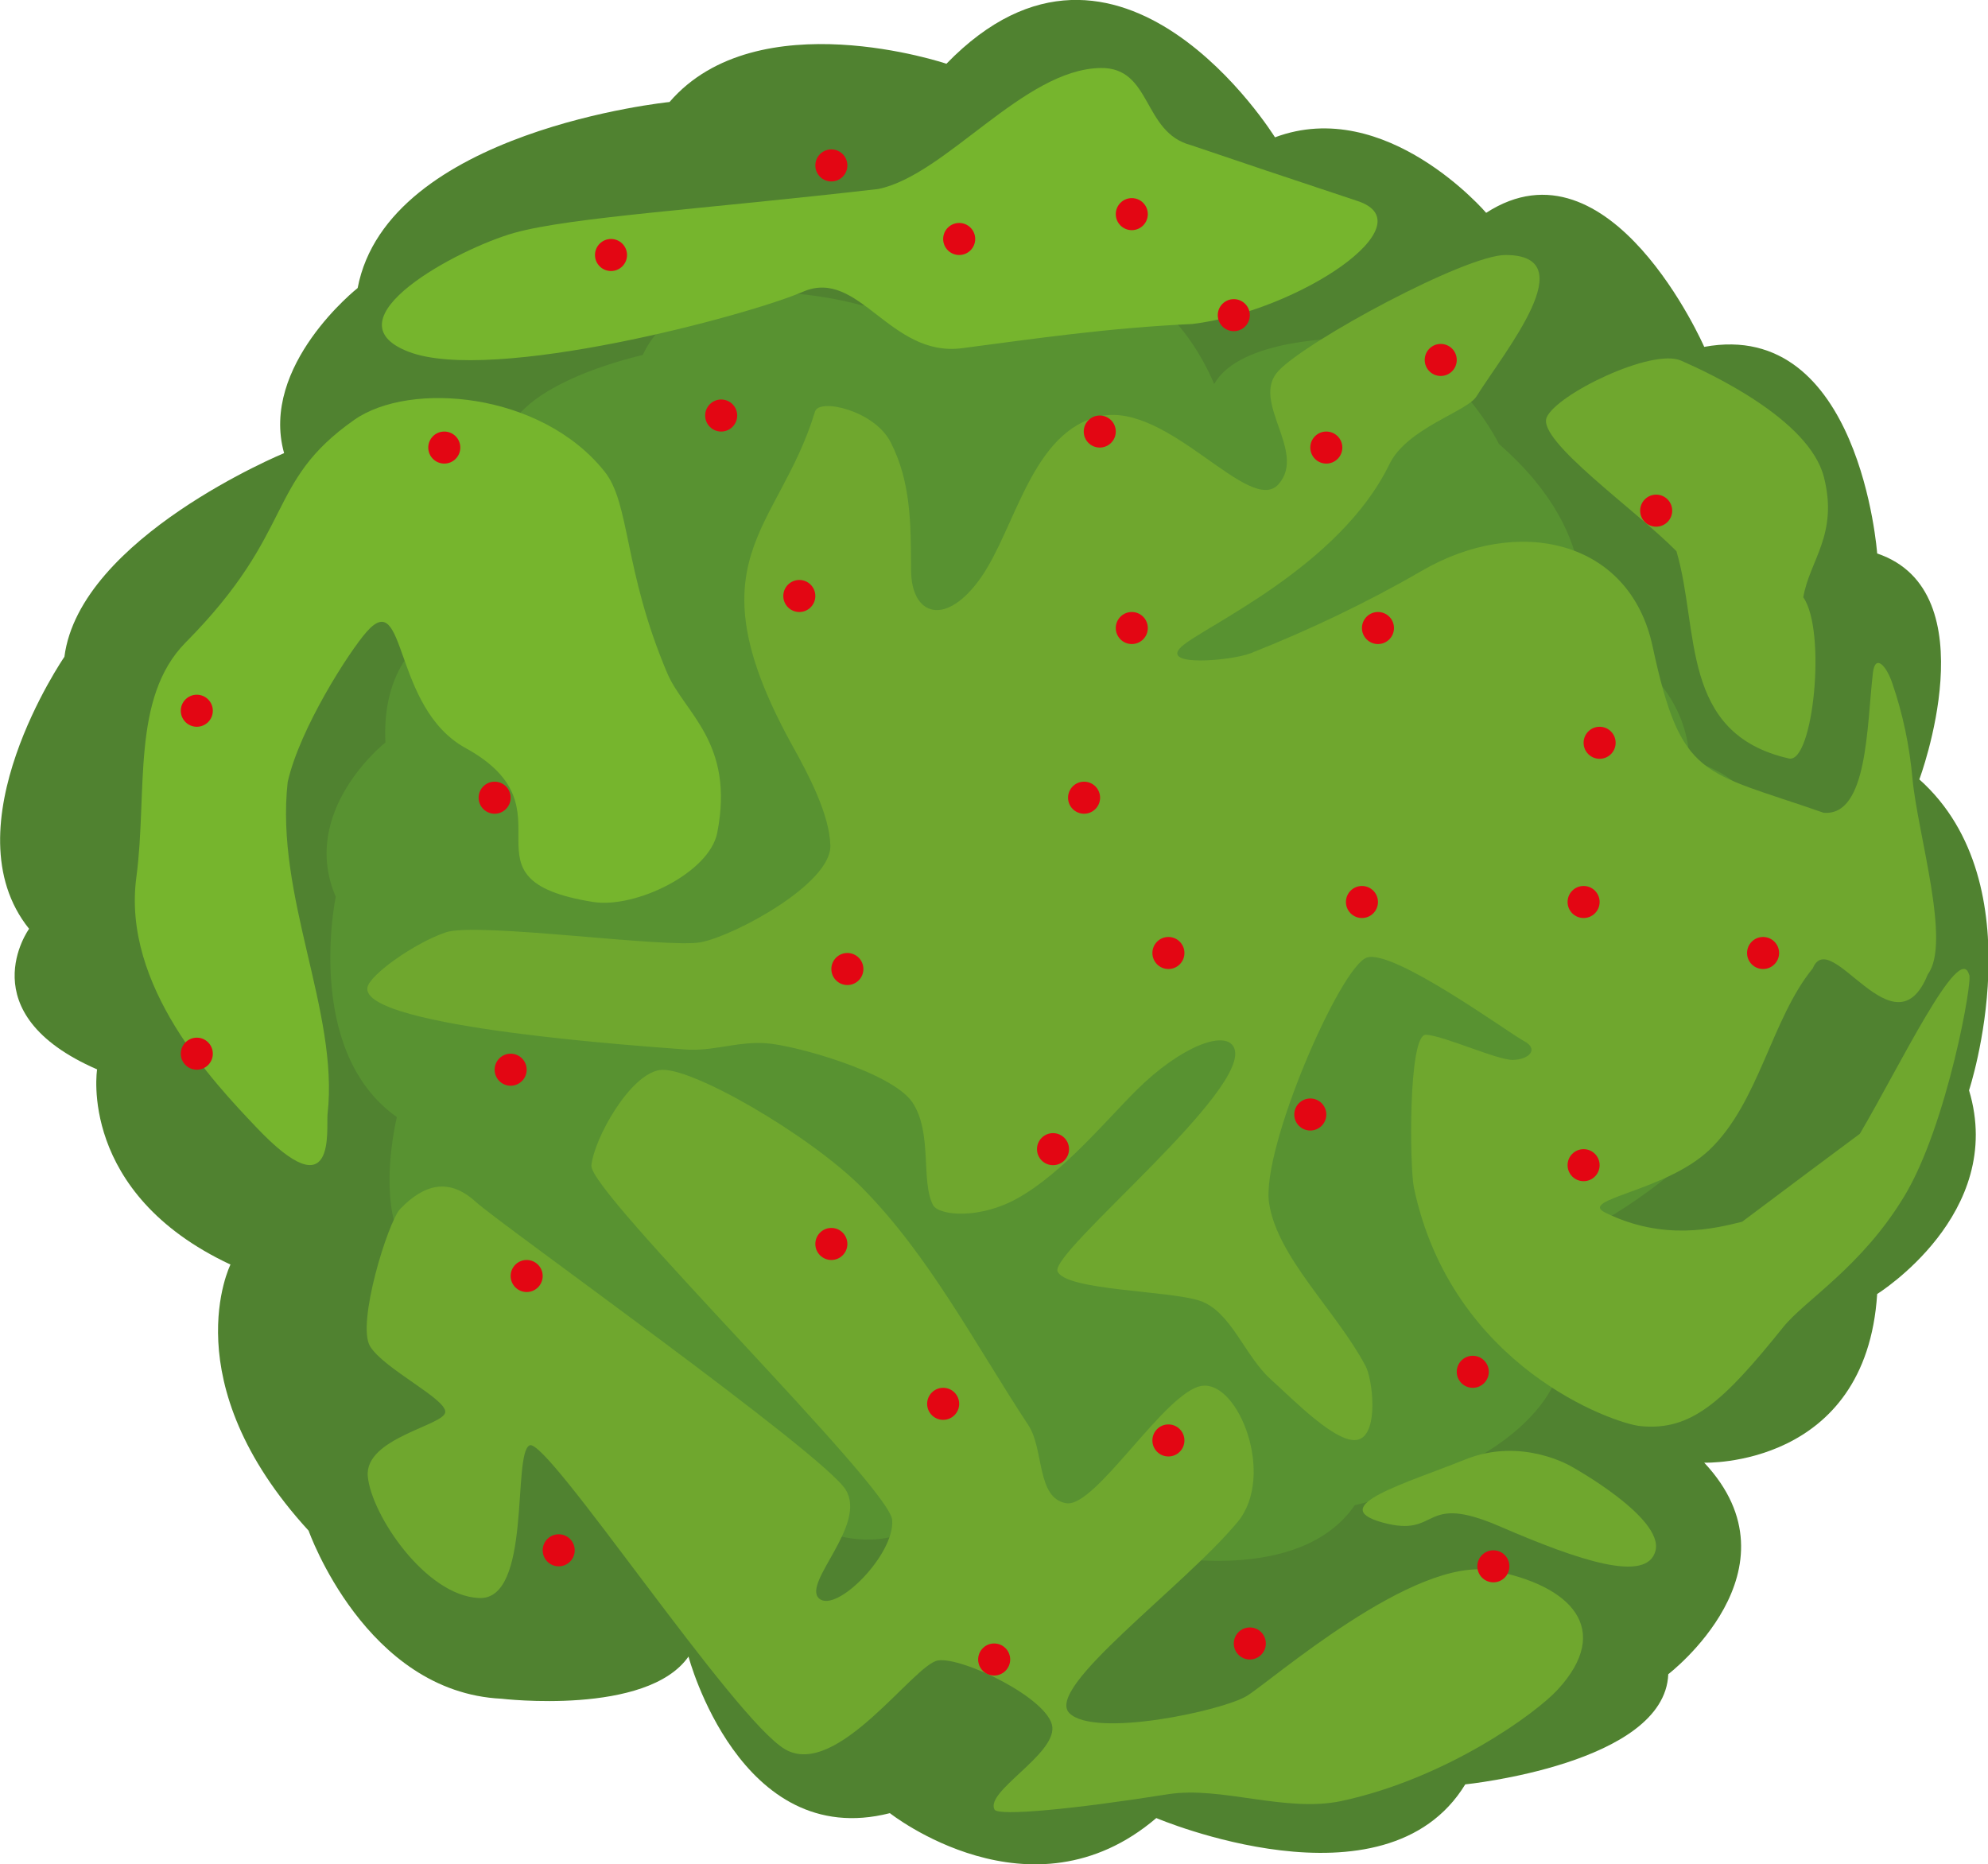 <?xml version="1.0" encoding="utf-8"?>
<!-- Generator: Adobe Illustrator 26.0.3, SVG Export Plug-In . SVG Version: 6.00 Build 0)  -->
<svg version="1.1" id="Warstwa_1" xmlns="http://www.w3.org/2000/svg" xmlns:xlink="http://www.w3.org/1999/xlink" x="0px" y="0px"
	 viewBox="0 0 60.81 57.02" style="enable-background:new 0 0 60.81 57.02;" xml:space="preserve">
<style type="text/css">
	.st0{fill:#508230;}
	.st1{fill:#589231;}
	.st2{fill:#76B52D;}
	.st3{fill:#6FA72E;}
	.st4{fill:#E30613;}
</style>
<g>
	<g>
		<path class="st0" d="M28.95,1.95c0,0-5.78-1.95-8.47,1.17c0,0-8.62,0.87-9.54,5.69c0,0-3,2.37-2.25,5.05c0,0-6.25,2.58-6.72,6.23
			c0,0-3.58,5.21-1.08,8.32c0,0-1.87,2.58,2.08,4.3c0,0-0.6,3.78,4.08,5.97c0,0-1.79,3.58,2.39,8.14c0,0,1.74,4.94,5.9,5.14
			c0,0,4.45,0.53,5.72-1.29c0,0,1.57,5.96,6.16,4.79c0,0,4.32,3.42,8.15,0.15c0,0,7,2.98,9.45-1.03c0,0,6.1-0.62,6.21-3.37
			c0,0,4.17-3.19,1.1-6.47c0,0,4.95,0.17,5.29-5.16c0,0,3.95-2.45,2.81-6.23c0,0,2.08-6.3-1.52-9.51c0,0,2.15-5.75-1.29-6.91
			c0,0-0.52-7.2-5.29-6.32c0,0-2.87-6.56-6.67-4.1c0,0-3.06-3.58-6.46-2.31C38.99,4.19,34.24-3.5,28.95,1.95z"/>
		<path class="st1" d="M35.42,47.57c0,0,4.33,0.93,6.02-1.53c0,0,6.15-1.33,6.42-4.89c0,0,1.97-1.95,1.21-3.83
			c0,0,4.3-2.37,4.35-5.05c0,0,2.16-4.05,0.1-6.1c0,0,1.14-2.02-1.85-2.93c0,0,0.12-2.78-3.43-3.98c0,0,1-2.73-2.39-5.68
			c0,0-1.66-3.43-4.68-3.23c0,0-3.25-0.02-4.03,1.4c0,0-1.62-4.18-4.84-2.96c0,0-3.4-2.11-5.9,0.56c0,0-5.3-1.58-6.74,1.51
			c0,0-4.36,0.94-4.21,2.94c0,0-2.75,2.64-0.26,4.76c0,0-3.59,0.28-3.4,4.15c0,0-2.65,2.09-1.52,4.72c0,0-0.99,4.72,1.87,6.74
			c0,0-1.08,4.33,1.5,4.89c0,0,0.96,5.16,4.34,4.13c0,0,2.61,4.5,5.15,2.42c0,0,2.5,2.34,4.85,1.14
			C27.99,46.77,32.05,51.93,35.42,47.57z"/>
	</g>
	<g>
		<path class="st2" d="M14.24,22.88c3.45,1.9-0.44,4.02,3.91,4.71c1.29,0.2,3.55-0.89,3.79-2.12c0.54-2.76-1.01-3.66-1.53-4.88
			c-1.34-3.16-1.13-5.19-1.92-6.17c-1.94-2.43-5.95-2.77-7.65-1.58c-2.74,1.92-1.77,3.39-5.16,6.81c-1.68,1.7-1.16,4.57-1.51,7.19
			c-0.44,3.32,2.38,6.28,3.65,7.62c2.51,2.66,2.15,0.04,2.2-0.39c0.35-3.13-1.61-6.65-1.22-10.15c0.37-1.64,1.88-3.99,2.42-4.6
			C12.44,17.95,12,21.65,14.24,22.88z"/>
		<path class="st2" d="M12.5,10.76c2.55,0.98,10.36-1.1,12.07-1.84c1.71-0.73,2.65,2.02,4.86,1.73c2.22-0.29,4.45-0.62,7.04-0.74
			c3.25-0.39,7.2-3.05,5.06-3.76c-2.14-0.71-3.63-1.21-5.1-1.71c-1.49-0.39-1.19-2.39-2.77-2.36c-2.35,0.04-4.72,3.27-6.79,3.7
			c-5.36,0.62-9.4,0.86-11.13,1.34C14.02,7.6,9.95,9.78,12.5,10.76z"/>
		<path class="st3" d="M56.89,34.68c-0.74,0.55-2.11,1.57-3.6,2.69c-0.81,0.2-2.39,0.61-4.19-0.28c-0.84-0.41,1.83-0.64,3.18-1.91
			c1.53-1.45,1.9-4.01,3.17-5.56c0.55-1.33,2.5,2.71,3.52,0.18c0.72-0.96-0.31-4.28-0.47-5.98c-0.09-1-0.29-1.97-0.62-2.93
			c-0.18-0.53-0.52-0.9-0.59-0.31c-0.19,1.6-0.15,4.4-1.51,4.28c-3.72-1.3-4.35-1-5.23-5.09c-0.7-3.27-4.12-4.02-7.06-2.31
			c-1.67,0.97-3.44,1.81-5.23,2.52c-0.59,0.23-2.8,0.43-2.12-0.2c0.68-0.62,4.83-2.43,6.36-5.58c0.53-1.1,2.37-1.61,2.66-2.07
			c0.9-1.43,3.3-4.33,0.89-4.33c-1.22,0-6.06,2.61-6.94,3.54c-0.88,0.93,0.88,2.47,0,3.47c-0.88,0.99-3.36-2.52-5.45-2.08
			c-2.09,0.44-2.59,3.41-3.65,4.93c-1.07,1.53-2.13,1.18-2.14-0.2c-0.01-1.38,0.01-2.7-0.63-3.94c-0.5-0.97-2.19-1.35-2.31-0.93
			c-1.12,3.69-3.88,4.52-0.63,10.33c0.42,0.76,1.08,2,1.1,2.95c0.02,1.17-2.95,2.76-3.96,2.95c-1.01,0.2-6.86-0.63-7.81-0.3
			c-0.96,0.33-2.31,1.29-2.39,1.68c-0.24,1.25,8.87,1.83,9.71,1.9c0.84,0.07,1.59-0.25,2.48-0.19c0.89,0.06,3.86,0.89,4.48,1.81
			c0.62,0.93,0.25,2.41,0.63,3.14c0.18,0.33,1.44,0.44,2.59-0.21c1.38-0.77,2.73-2.41,3.64-3.31c1.32-1.31,2.69-1.85,2.97-1.31
			c0.63,1.23-5.64,6.28-5.39,6.86c0.26,0.59,3.41,0.58,4.36,0.9c0.95,0.33,1.36,1.68,2.16,2.4c0.68,0.61,2.06,2.04,2.69,1.84
			c0.63-0.2,0.42-1.87,0.21-2.25c-0.9-1.69-2.7-3.32-2.95-4.98c-0.25-1.66,2.18-7.24,2.99-7.51c0.81-0.27,4.32,2.29,4.8,2.55
			c0.48,0.25,0.16,0.57-0.33,0.58c-0.48,0.01-2.11-0.74-2.66-0.77c-0.55-0.03-0.5,4.07-0.37,4.68c1.16,5.49,6.12,7.21,6.92,7.29
			c1.56,0.16,2.54-0.74,4.38-3.03c0.66-0.82,2.39-1.83,3.7-4c1.32-2.18,2.12-6.72,1.98-6.78C59.94,28.78,58.11,32.61,56.89,34.68z"
			/>
		<path class="st3" d="M38.13,51.88c-0.75,0.45-4.65,1.29-5.42,0.52c-0.77-0.78,3.49-3.85,5.15-5.85c1.16-1.41,0.03-4.31-1.09-4.16
			c-1.12,0.15-3.26,3.75-4.16,3.59c-0.91-0.16-0.67-1.65-1.15-2.38c-1.63-2.48-3.04-5.2-5.09-7.27c-1.6-1.61-5.27-3.74-6.19-3.6
			c-0.92,0.14-2.01,2.1-2.09,2.92c-0.08,0.82,9.11,9.8,9.2,10.84c0.09,1.05-1.72,2.88-2.24,2.4c-0.51-0.48,1.48-2.24,0.82-3.32
			c-0.66-1.09-10.58-8.13-11.32-8.81c-0.8-0.73-1.56-0.56-2.31,0.22c-0.37,0.39-1.34,3.51-0.92,4.2c0.42,0.69,2.32,1.6,2.3,2.01
			c-0.01,0.41-2.48,0.79-2.37,1.97c0.11,1.18,1.77,3.65,3.4,3.72c1.63,0.08,1.01-4.42,1.55-4.67c0.53-0.26,6.24,8.39,7.82,9.3
			c1.58,0.91,3.93-2.6,4.67-2.72c0.74-0.12,3.42,1.18,3.5,2.04c0.07,0.86-2.06,1.97-1.77,2.52c0.11,0.21,2.42-0.01,5.32-0.47
			c1.62-0.25,3.58,0.57,5.29,0.21c3.21-0.69,5.94-2.67,6.62-3.41c1.69-1.84,0.42-3.19-2-3.64C43.25,47.58,38.89,51.42,38.13,51.88z"
			/>
		<path class="st3" d="M55.16,18.27c0.19-1.13,1.08-1.92,0.63-3.68c-0.45-1.76-3.48-3.17-4.37-3.56c-0.89-0.39-3.81,1.03-4.11,1.74
			c-0.3,0.71,2.77,2.86,3.97,4.09c0.71,2.4,0.09,5.58,3.44,6.34C55.46,23.37,55.88,19.3,55.16,18.27z"/>
		<path class="st3" d="M48.09,44.87c0,0-1.53-0.94-3.29-0.22c-1.76,0.71-4.29,1.43-2.51,1.92s1.14-0.94,3.59,0.12
			c2.45,1.06,4.51,1.74,4.76,0.74C50.89,46.42,48.09,44.87,48.09,44.87z"/>
	</g>
</g>
<circle class="st4" cx="18.69" cy="7.8" r="0.49"/>
<circle class="st4" cx="25.43" cy="5.06" r="0.49"/>
<circle class="st4" cx="29.34" cy="7.31" r="0.49"/>
<circle class="st4" cx="33.64" cy="13.2" r="0.49"/>
<circle class="st4" cx="37.74" cy="9.64" r="0.49"/>
<circle class="st4" cx="44.07" cy="11.01" r="0.49"/>
<circle class="st4" cx="34.62" cy="6.55" r="0.49"/>
<circle class="st4" cx="40.57" cy="13.69" r="0.49"/>
<circle class="st4" cx="50.66" cy="15.62" r="0.49"/>
<circle class="st4" cx="42.15" cy="19.21" r="0.49"/>
<circle class="st4" cx="48.93" cy="22.72" r="0.49"/>
<circle class="st4" cx="53.93" cy="29.15" r="0.49"/>
<circle class="st4" cx="48.44" cy="27.59" r="0.49"/>
<circle class="st4" cx="33.16" cy="24.4" r="0.49"/>
<circle class="st4" cx="13.59" cy="13.69" r="0.49"/>
<circle class="st4" cx="24.45" cy="18.23" r="0.49"/>
<circle class="st4" cx="22.06" cy="12.71" r="0.49"/>
<circle class="st4" cx="34.62" cy="19.21" r="0.49"/>
<circle class="st4" cx="41.66" cy="27.59" r="0.49"/>
<circle class="st4" cx="48.44" cy="35.64" r="0.49"/>
<circle class="st4" cx="40.08" cy="34.09" r="0.49"/>
<circle class="st4" cx="15.13" cy="24.4" r="0.49"/>
<circle class="st4" cx="16.11" cy="39.03" r="0.49"/>
<circle class="st4" cx="6.02" cy="32.23" r="0.49"/>
<circle class="st4" cx="30.41" cy="50.76" r="0.49"/>
<circle class="st4" cx="45.68" cy="47.91" r="0.49"/>
<circle class="st4" cx="28.85" cy="42.94" r="0.49"/>
<circle class="st4" cx="25.92" cy="29.64" r="0.49"/>
<circle class="st4" cx="25.43" cy="38.05" r="0.49"/>
<circle class="st4" cx="17.09" cy="47.42" r="0.49"/>
<circle class="st4" cx="32.21" cy="35.15" r="0.49"/>
<circle class="st4" cx="35.74" cy="44.06" r="0.49"/>
<circle class="st4" cx="6.02" cy="21.74" r="0.49"/>
<circle class="st4" cx="15.62" cy="32.72" r="0.49"/>
<circle class="st4" cx="35.74" cy="29.15" r="0.49"/>
<circle class="st4" cx="45.05" cy="41.96" r="0.49"/>
<circle class="st4" cx="38.23" cy="50.27" r="0.49"/>
</svg>

